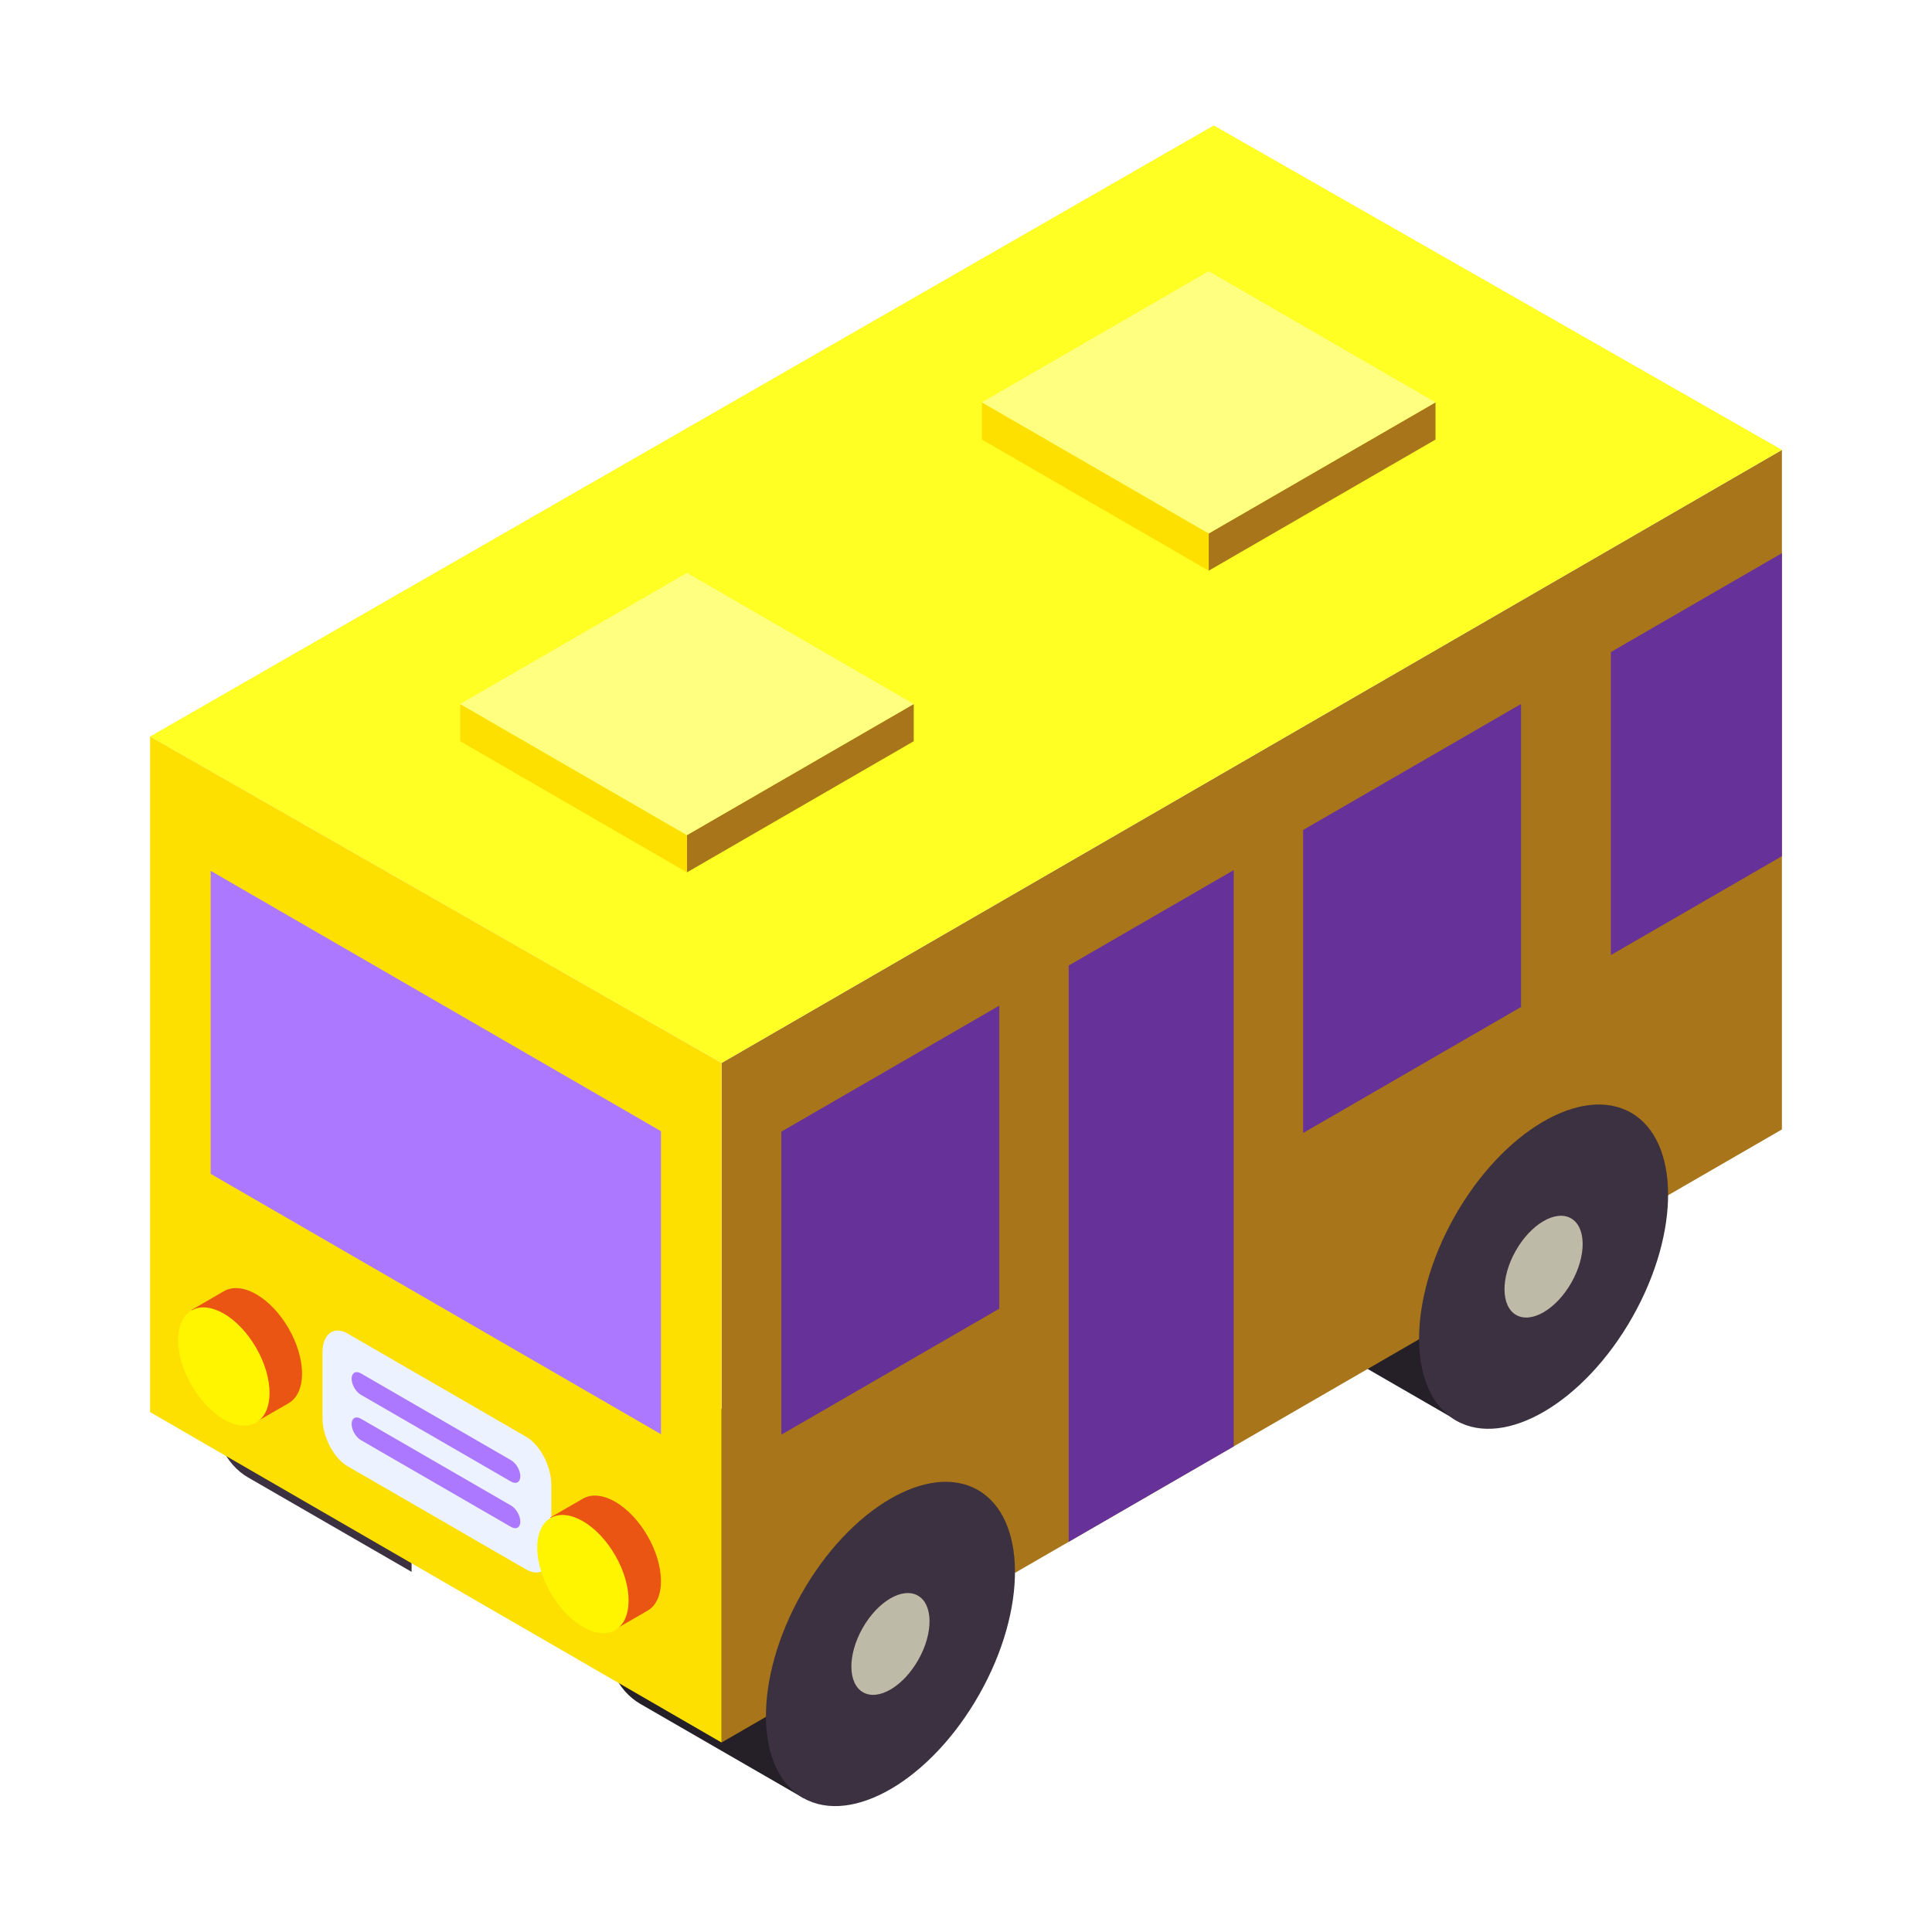 <?xml version="1.0" encoding="utf-8"?>
<!-- Generator: Adobe Illustrator 24.0.0, SVG Export Plug-In . SVG Version: 6.00 Build 0)  -->
<svg version="1.1" id="图层_1" xmlns="http://www.w3.org/2000/svg" xmlns:xlink="http://www.w3.org/1999/xlink" x="0px" y="0px"
	 viewBox="0 0 1024 1024" style="enable-background:new 0 0 1024 1024;" xml:space="preserve">
<style type="text/css">
	.st0{fill:#FFFF24;}
	.st1{fill:#231815;}
	.st2{fill:#40220F;}
	.st3{fill:#43EDFF;}
	.st4{fill:#26A0DD;}
	.st5{fill:#8E9B40;}
	.st6{fill:#4874FF;}
	.st7{fill:#1E0F07;}
	.st8{fill:#FEE000;}
	.st9{fill:#A8751A;}
	.st10{fill:#00CFE5;}
	.st11{fill:#CFD78B;}
	.st12{fill:#FF2552;}
	.st13{fill:#66371D;}
	.st14{fill:#80A4FF;}
	.st15{fill:#0058FF;}
	.st16{fill:#901A1C;}
	.st17{fill:#251F28;}
	.st18{fill:#3C3140;}
	.st19{fill:#663199;}
	.st20{fill:#AC78FF;}
	.st21{fill:#BDBAA7;}
	.st22{fill:#ECF2FF;}
	.st23{fill:#DDA357;}
	.st24{fill:#F9DB5D;}
	.st25{fill:#FF6177;}
	.st26{fill:#753407;}
	.st27{fill:#F9EF58;}
	.st28{fill:#5E555D;}
	.st29{fill:#FFFF80;}
	.st30{fill:#343233;}
	.st31{fill:#A3DCFF;}
	.st32{fill:#6D582E;}
	.st33{fill:#281105;}
	.st34{fill:#EA5514;}
	.st35{fill:#FFF500;}
	.st36{fill:#897E88;}
	.st37{fill:#FFFFFF;}
	.st38{fill:#956134;}
	.st39{fill:#E36366;}
	.st40{fill:#007533;}
	.st41{fill:#009043;}
	.st42{fill:#2DA73A;}
	.st43{fill:#818044;}
	.st44{fill:#7B4FBA;}
	.st45{fill:#E3003C;}
	.st46{fill:#DDA357;stroke:#231815;stroke-width:5;stroke-linecap:round;stroke-linejoin:round;stroke-miterlimit:10;}
</style>
<g>
	<path class="st17" d="M451.9,783.34c0,24.93-10.15,52.96-25.9,76.14v93.63l-86.55-49.97l-0.05-0.03
		c-12.08-6.97-19.56-22.01-19.56-43.41c0-42.54,29.56-94.11,66.03-115.2C422.34,723.42,451.9,740.81,451.9,783.34z"/>
</g>
<g>
	<path class="st17" d="M768.39,664.72l3.85,88.2l-86-49.66l-0.6-0.34c-12.09-6.97-19.57-22.01-19.57-43.4
		c0-42.54,29.57-94.12,66.04-115.2c36.46-21.09,66.03-3.7,66.03,38.84C798.14,610.07,786.31,640.59,768.39,664.72z"/>
</g>
<g>
	<path class="st18" d="M244.05,663.34c0,24.93-10.15,52.96-25.9,76.14v93.63l-86.55-49.97l-0.05-0.03
		c-12.08-6.97-19.56-22.01-19.56-43.41c0-42.54,29.56-94.11,66.03-115.2C214.49,603.42,244.05,620.81,244.05,663.34z"/>
</g>
<g>
	<polygon class="st9" points="944.45,598.63 382.47,923.55 382.47,563.39 944.45,238.46 	"/>
</g>
<g>
	<polygon class="st0" points="382.47,563.38 944.45,238.46 643.34,66.5 79.55,390.37 	"/>
</g>
<g>
	<polygon class="st19" points="529.64,693.62 414.14,760.4 414.14,599.79 529.64,533.01 	"/>
</g>
<g>
	<polygon class="st8" points="382.44,923.57 79.55,748.44 79.55,390.37 382.44,563.4 	"/>
</g>
<g>
	<polygon class="st20" points="350.32,760.15 111.66,622.16 111.66,461.56 350.32,599.55 	"/>
</g>
<g>
	<polygon class="st19" points="806.18,533.73 690.68,600.51 690.68,439.91 806.18,373.13 	"/>
</g>
<g>
	<polygon class="st19" points="653.9,766.62 566.43,817.2 566.43,511.75 653.9,461.18 	"/>
</g>
<g>
	<polygon class="st19" points="944.45,453.79 853.8,506.2 853.8,345.6 944.45,293.19 	"/>
</g>
<g>
	
		<ellipse transform="matrix(0.492 -0.87 0.87 0.492 -518.716 853.591)" class="st18" cx="472.47" cy="871.52" rx="93.89" ry="54.17"/>
</g>
<g>
	
		<ellipse transform="matrix(0.492 -0.87 0.87 0.492 -518.716 853.591)" class="st21" cx="472.47" cy="871.52" rx="29.47" ry="17"/>
</g>
<g>
	
		<ellipse transform="matrix(0.492 -0.87 0.87 0.492 -168.739 1053.332)" class="st18" cx="818.71" cy="671.34" rx="93.89" ry="54.17"/>
</g>
<g>
	
		<ellipse transform="matrix(0.492 -0.87 0.87 0.492 -168.739 1053.332)" class="st21" cx="818.71" cy="671.34" rx="29.47" ry="17"/>
</g>
<g>
	<path class="st22" d="M278.91,831.87l-94.68-54.74c-7.35-4.25-13.31-15.65-13.31-25.47v-34.78c0-9.82,5.96-14.33,13.31-10.08
		l94.68,54.74c7.35,4.25,13.31,15.65,13.31,25.47v34.78C292.22,831.61,286.26,836.12,278.91,831.87z"/>
</g>
<g>
	<path class="st20" d="M270.88,785.28l-79.61-46.03c-2.71-1.56-4.9-5.37-4.9-8.5s2.19-4.4,4.9-2.83l79.61,46.03
		c2.71,1.56,4.9,5.37,4.9,8.5S273.59,786.84,270.88,785.28z"/>
</g>
<g>
	<path class="st20" d="M270.88,809.31l-79.61-46.03c-2.71-1.56-4.9-5.37-4.9-8.5s2.19-4.4,4.9-2.83l79.61,46.03
		c2.71,1.56,4.9,5.37,4.9,8.5S273.59,810.88,270.88,809.31z"/>
</g>
<g>
	<polygon class="st9" points="760.84,232.99 760.84,213.24 640.64,282.74 640.64,302.48 	"/>
</g>
<g>
	<polygon class="st8" points="520.44,213.24 640.64,282.74 640.64,302.48 520.44,232.99 	"/>
</g>
<g>
	<polygon class="st9" points="484.3,373.13 484.3,392.87 364.1,462.37 364.1,442.62 	"/>
</g>
<g>
	<polygon class="st8" points="243.9,373.13 364.1,442.62 364.1,462.37 243.9,392.87 	"/>
</g>
<g>
	<polygon class="st29" points="640.64,282.74 760.84,213.24 640.64,143.75 520.44,213.24 	"/>
</g>
<g>
	<polygon class="st29" points="364.1,442.62 484.3,373.13 364.1,303.63 243.9,373.13 	"/>
</g>
<g>
	<path class="st34" d="M343.22,853.69L343.22,853.69L325.9,863.7l-34.23-59.4l17.32-10l0.01,0.01c4.38-2.54,10.43-2.17,17.11,1.69
		c13.37,7.73,24.21,26.54,24.21,42C350.32,845.74,347.61,851.17,343.22,853.69z"/>
</g>
<g>
	<path class="st34" d="M160.09,728.02c0,7.73-2.71,13.17-7.1,15.69v0.01l-17.32,10l-34.23-59.4l17.32-10
		c4.38-2.53,10.43-2.16,17.12,1.7C149.25,693.75,160.09,712.55,160.09,728.02z"/>
</g>
<g>
	
		<ellipse transform="matrix(0.867 -0.499 0.499 0.867 -345.432 155.713)" class="st35" cx="118.56" cy="724.01" rx="19.78" ry="34.28"/>
</g>
<g>
	
		<ellipse transform="matrix(0.867 -0.499 0.499 0.867 -374.938 265.296)" class="st35" cx="308.79" cy="834" rx="19.78" ry="34.28"/>
</g>
</svg>
